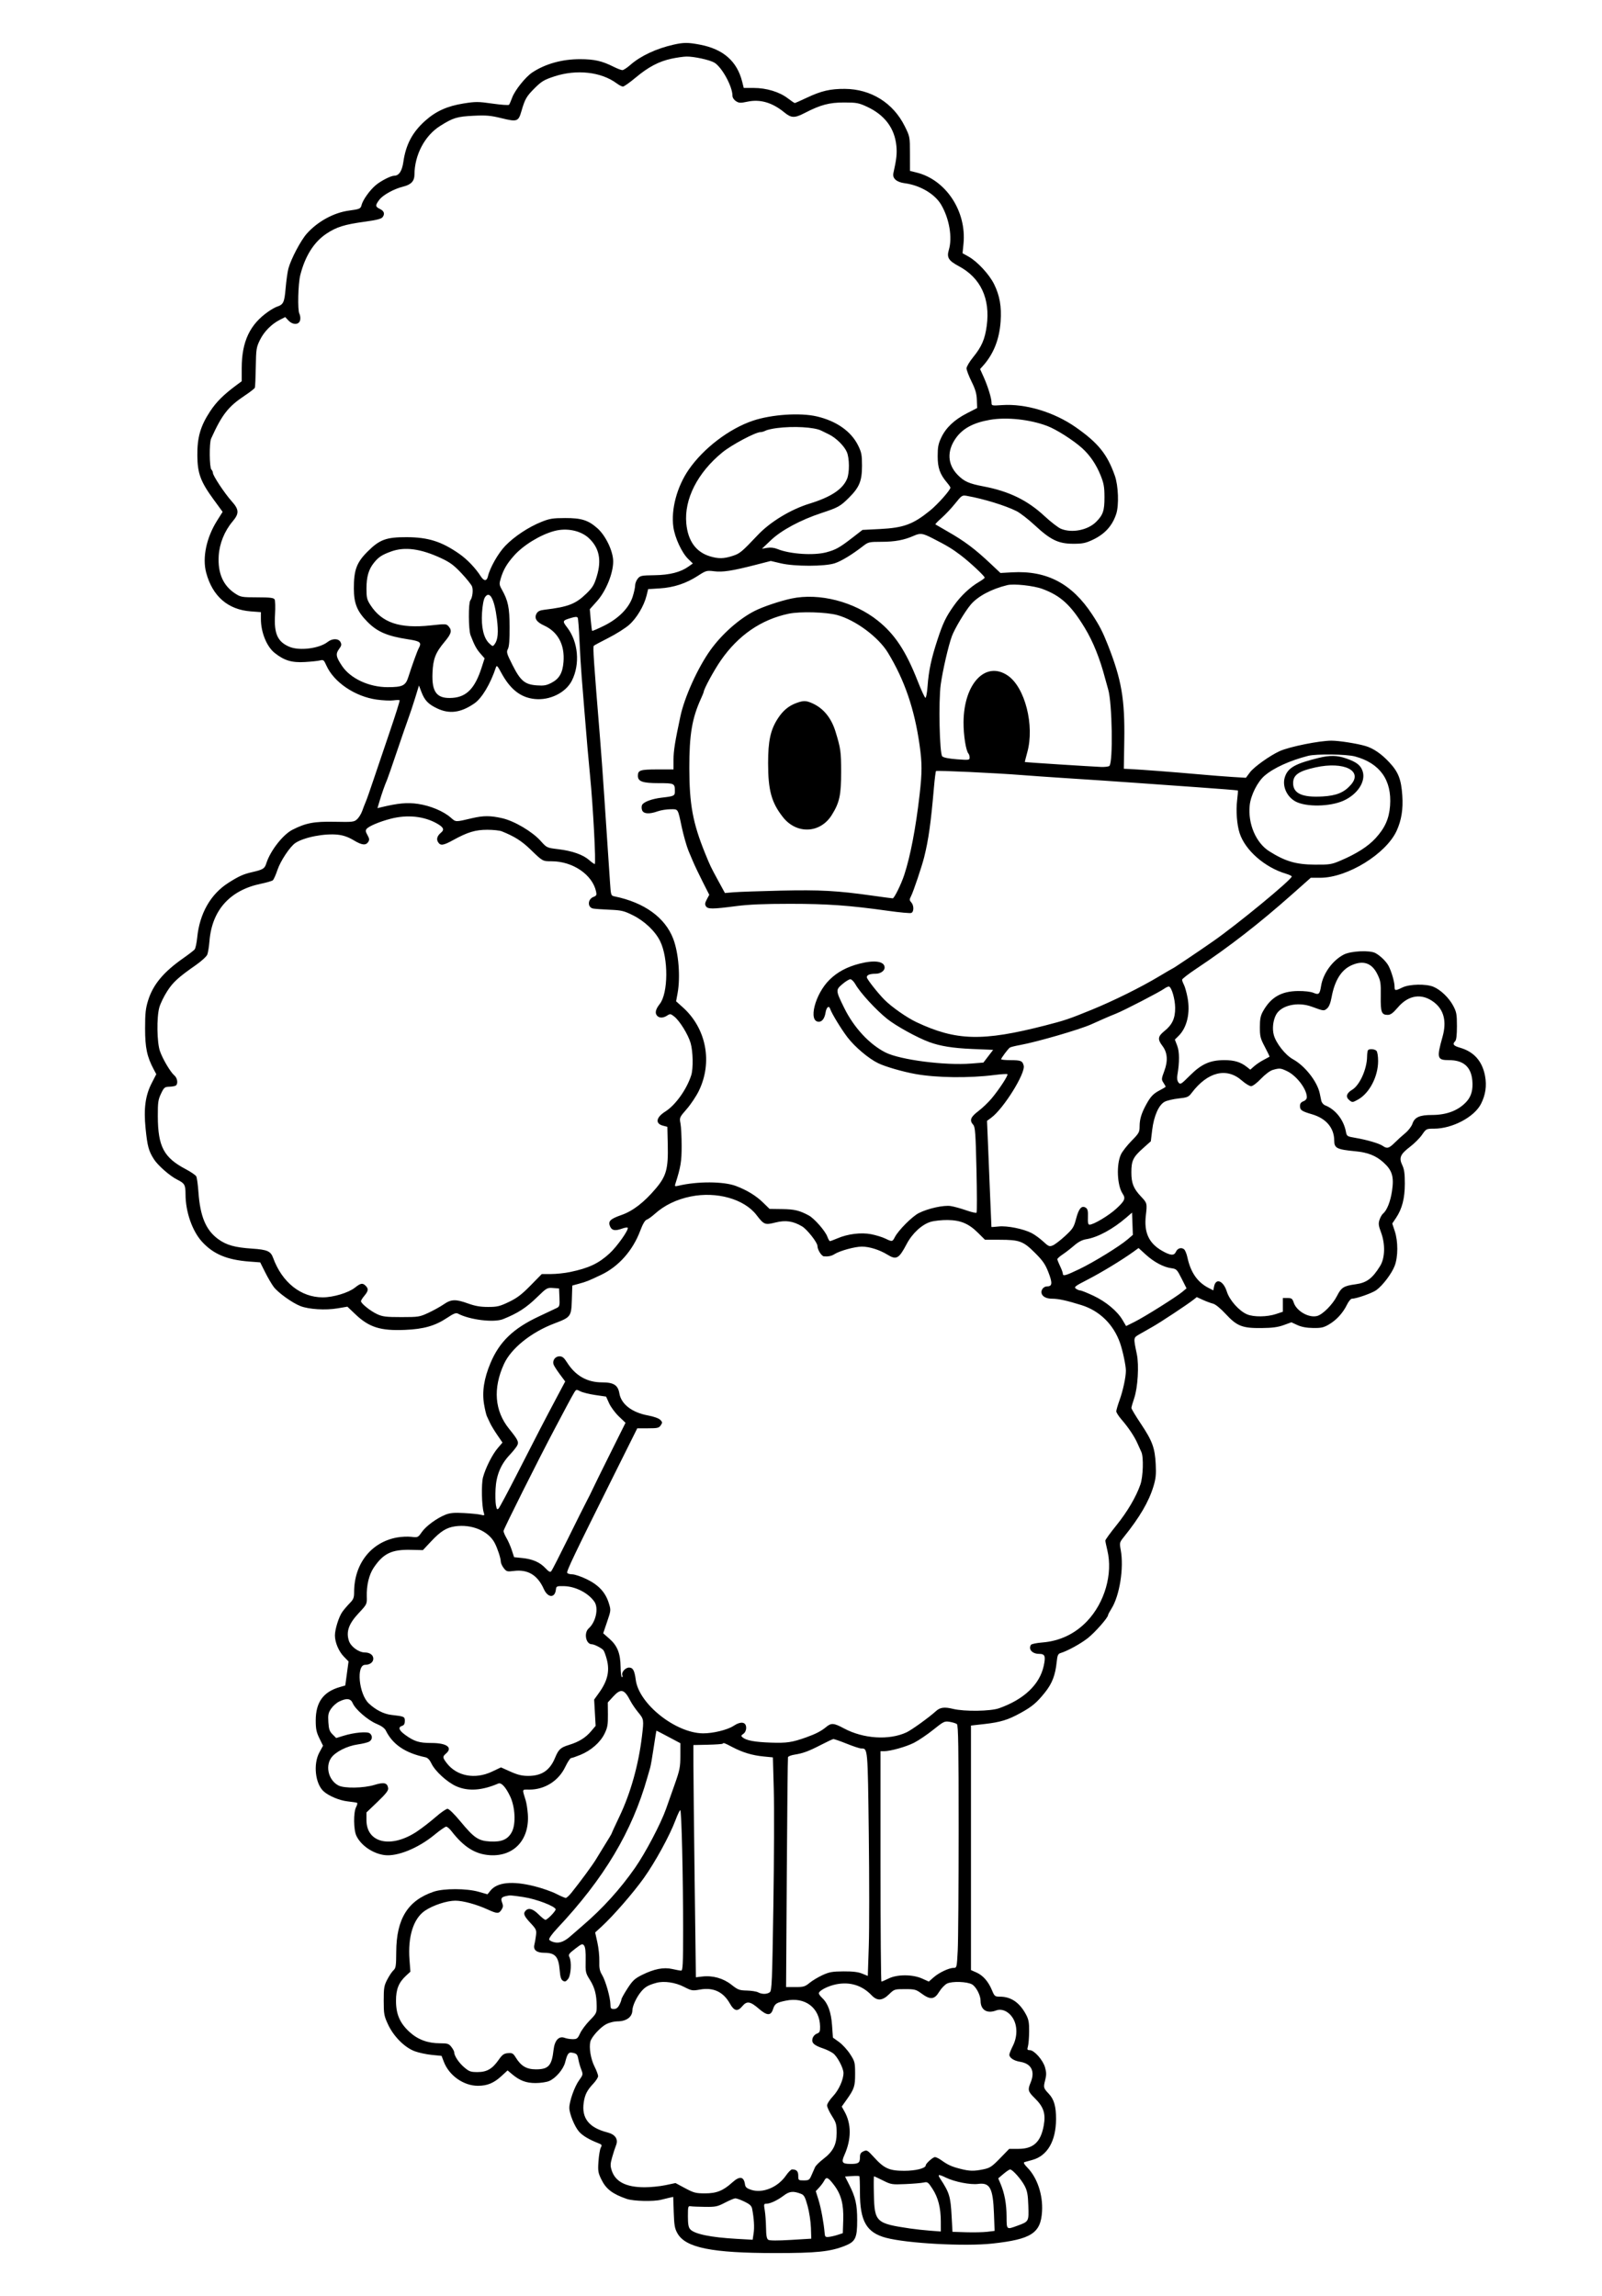<?xml version="1.0" encoding="UTF-8" standalone="yes"?>
<svg xmlns="http://www.w3.org/2000/svg" width="1745" height="2500" viewBox="0 0 1750.892 2500" version="1.1" x="-10" y="-10">
  <g transform="translate(-10, -10) scale(1.008)">
    <path d="M740.19 54.168C721.497 58.381 704.453 66.359 693.448 76.045C689.886 79.181 685.957 81.748 684.719 81.748C683.481 81.748 679.084 80.049 674.949 77.971C662.619 71.779 654.196 69.89 638.821 69.874C619.449 69.851 601.257 74.908 587.099 84.251C579.78 89.08 568.202 103.527 565.285 111.467C563.933 115.15 562.386 118.68 561.848 119.312C561.309 119.945 553.227 119.37 543.885 118.034C528.384 115.816 525.636 115.806 512.429 117.913C494.865 120.716 482.542 126.274 470.978 136.61C457.047 149.061 449.957 162.426 447.255 181.332C445.865 191.058 442.485 196.195 437.476 196.195C433.665 196.195 422.302 202.067 416.846 206.858C410.409 212.51 403.323 222.551 401.972 227.935C400.95 232.012 399.991 232.436 388.142 234.046C371.883 236.254 354.474 245.745 342.72 258.805C336.112 266.147 325.375 286.485 322.603 296.907C321.677 300.389 320.334 309.973 319.62 318.206C318.267 333.766 317.253 335.862 309.899 338.303C308.264 338.845 304.251 341.133 300.981 343.386C280.914 357.213 272.05 375.938 272.015 404.576L271.998 418.992 266.424 423.121C252.25 433.619 244.529 441.301 237.677 451.717C227.273 467.534 223.738 479.761 223.891 499.405C224.043 518.838 227.351 527.802 241.531 547.192L251.314 560.571 245.309 570.076C233.72 588.427 229.136 610.276 233.475 626.486C240.323 652.067 257.018 666.57 281.782 668.442L292.806 669.276 292.806 676.691C292.806 691.146 299.104 706.653 307.757 713.506C318.127 721.72 326.237 724.169 340.369 723.359C347.317 722.961 354.782 722.17 356.955 721.604C360.541 720.669 361.173 721.171 363.774 727.038C371.837 745.218 394.789 760.771 418.447 764.081C424.961 764.994 433.047 765.367 436.415 764.911C439.783 764.455 442.858 764.4 443.246 764.789C443.636 765.177 438.639 781.037 432.143 800.034C425.647 819.029 417.665 842.598 414.404 852.408C411.143 862.218 407.609 872.25 406.549 874.703C405.489 877.155 403.737 881.684 402.655 884.768C401.573 887.851 399.119 891.848 397.201 893.649C393.896 896.754 392.616 896.902 372.616 896.507C350.519 896.07 341.458 897.793 326.965 905.186C316.684 910.431 303.005 927.958 298.768 941.315C296.836 947.408 295.336 948.334 282.677 951.243C273.734 953.3 268.668 955.606 257.549 962.69C238.237 974.994 226.329 995.922 223.726 1022.13C223.142 1028.007 221.894 1033.747 220.95 1034.886C220.006 1036.024 214.551 1040.23 208.829 1044.235C187.243 1059.334 175.936 1072.863 170.554 1090.028C167.802 1098.808 167.234 1104.062 167.238 1120.69C167.244 1141.522 169.307 1151.208 176.703 1165.1L179.376 1170.12 174.316 1179.982C167.527 1193.216 165.615 1207.497 167.773 1228.882C169.724 1248.203 171.091 1253.277 176.761 1262.219C181.036 1268.958 194.074 1280.41 201.941 1284.334C210.171 1288.439 211.057 1289.996 211.081 1300.394C211.122 1319.434 218.43 1340.29 229.125 1351.891C241.419 1365.229 256.104 1371.36 280.172 1373.199L292.063 1374.108 297.43 1384.844C300.382 1390.749 304.579 1397.918 306.76 1400.776C311.602 1407.125 326.904 1418.074 335.719 1421.497C344.819 1425.031 362.814 1426.131 375.773 1423.945L386.608 1422.118 395.116 1430.232C410.056 1444.483 422.342 1448.38 448.87 1447.283C469.342 1446.436 481.702 1442.913 494.738 1434.206C501.703 1429.557 504.35 1428.514 506.406 1429.609C519.148 1436.4 545.464 1439.618 555.444 1435.605C571.421 1429.183 580.545 1423.282 592.433 1411.688C602.598 1401.773 603.202 1401.427 609.526 1401.88L616.082 1402.348 616.515 1412.097C616.91 1420.988 616.648 1421.996 613.542 1423.557C611.669 1424.499 603.114 1428.542 594.53 1432.543C566.491 1445.612 551.464 1460.049 541.706 1483.294C534.692 1500 532.458 1514.463 534.792 1528.071C535.764 1533.741 537.152 1539.545 537.875 1540.966C538.598 1542.387 540.08 1545.556 541.168 1548.008C542.256 1550.461 545.755 1556.284 548.943 1560.95L554.74 1569.432 549.614 1575.422C543.754 1582.267 536.437 1596.758 533.647 1607.041C531.702 1614.214 532.185 1638.086 534.42 1645.208C535.467 1648.546 535.266 1648.701 531.22 1647.663C528.845 1647.054 520.697 1646.223 513.112 1645.815C502.386 1645.238 497.93 1645.624 493.047 1647.556C483.496 1651.338 471.754 1659.961 467.189 1666.547C463.173 1672.341 462.956 1672.439 455.919 1671.605C451.971 1671.137 444.924 1671.46 440.26 1672.319C412.198 1677.496 393.876 1700.92 393.876 1731.623C393.876 1737.634 393.136 1739.457 388.979 1743.683C386.284 1746.421 382.681 1750.669 380.971 1753.121C377.249 1758.454 373.068 1771.867 373.068 1778.472C373.068 1785.953 377.2 1795.76 382.748 1801.443L387.842 1806.663 386.066 1819.692L384.288 1832.721 378.307 1834.456C360.382 1839.655 352.259 1850.959 352.259 1870.705C352.259 1879.786 352.999 1883.386 356.214 1889.952L360.168 1898.029 356.214 1905.294C349.342 1917.921 351.72 1939.349 360.902 1947.552C366.525 1952.576 378.166 1957.414 386.922 1958.368C391.972 1958.918 396.562 1959.625 397.12 1959.941C397.677 1960.256 397.179 1962.342 396.014 1964.576C393.023 1970.309 393.212 1989.083 396.324 1995.644C401.28 2006.087 414.019 2014.854 426.712 2016.556C440.545 2018.411 463.294 2009.19 481.073 1994.52C486.932 1989.686 492.617 1985.737 493.707 1985.745C494.798 1985.752 497.362 1987.921 499.405 1990.565C512.883 2007.999 525.366 2015.77 541.381 2016.697C567.293 2018.199 584.206 1999.771 582.232 1972.188C581.858 1966.965 580.838 1960.352 579.967 1957.491C575.945 1944.297 575.511 1945.6 583.937 1945.6C600.598 1945.6 615.602 1936.097 622.82 1920.972C625.328 1915.715 628.184 1911.399 629.163 1911.379C630.143 1911.36 634.695 1909.802 639.278 1907.916C650.783 1903.184 660.782 1894.419 665.37 1885.046C668.627 1878.39 669.165 1875.352 669.059 1864.187L668.936 1851.119 674.666 1844.853C683.105 1835.62 686.833 1836.532 693.445 1849.452C695.039 1852.565 698.853 1858.157 701.917 1861.874C708.074 1869.343 708.132 1869.71 705.987 1887.672C702.276 1918.729 693.702 1949.295 681.576 1974.715C677.027 1984.246 673.306 1992.329 673.306 1992.675C673.306 1993.215 670.337 1998.178 661.85 2011.828C660.864 2013.416 658.234 2017.717 656.006 2021.387C652.176 2027.696 639.257 2045.251 629.459 2057.463C627.007 2060.519 624.258 2063.02 623.35 2063.02C622.444 2063.02 617.762 2061.005 612.946 2058.54C608.132 2056.076 597.585 2052.397 589.51 2050.366C565.41 2044.301 548.995 2045.953 541.623 2055.183L538.509 2059.081 528.989 2056.369C515.755 2052.597 491.147 2052.548 480.126 2056.271C452.14 2065.727 439.738 2085.621 439.553 2121.35C439.474 2136.681 439.111 2139.123 436.574 2141.415C434.985 2142.851 431.947 2147.369 429.822 2151.457C426.372 2158.089 425.957 2160.566 425.972 2174.495C425.985 2188.864 426.359 2190.901 430.678 2200.202C436.687 2213.141 448.613 2225.1 459.576 2229.181C463.906 2230.792 472.231 2232.586 478.075 2233.166L488.701 2234.22 491.118 2240.548C496.856 2255.575 512.552 2266.647 528.115 2266.647C538.298 2266.647 545.389 2263.704 553.725 2256.021L560.279 2249.978 564.97 2253.925C573.445 2261.057 580.32 2263.674 590.574 2263.674C595.82 2263.674 602.423 2262.708 605.247 2261.529C612.439 2258.524 620.816 2248.728 622.723 2241.092C624.896 2232.394 626.388 2230.153 629.657 2230.675C635.15 2231.549 635.999 2232.39 637.008 2237.956C637.573 2241.066 638.995 2246.057 640.171 2249.047C642.237 2254.306 642.157 2254.694 637.724 2260.812C632.857 2267.531 627.229 2283.466 627.229 2290.529C627.229 2296.883 632.909 2310.831 637.735 2316.327C641.672 2320.812 648.656 2324.979 658.87 2328.939C662.524 2330.357 662.812 2330.92 661.317 2333.714C660.385 2335.456 659.263 2342.118 658.824 2348.515C658.105 2359.003 658.417 2360.947 661.987 2368.243C667.057 2378.606 674.038 2383.943 689.471 2389.258C696.714 2391.752 718.527 2392.273 726.813 2390.147C729.674 2389.414 733.783 2388.42 735.942 2387.938L739.871 2387.063 740.431 2403.772C740.905 2417.937 741.522 2421.416 744.481 2426.623C753.361 2442.246 781.763 2447.947 850.806 2447.967C895.158 2447.98 909.991 2446.449 925.777 2440.232C937.469 2435.627 939.349 2431.755 939.336 2412.307C939.325 2395.236 937.551 2387.424 930.568 2373.682L926.165 2365.019 933.63 2364.51C937.735 2364.23 941.372 2364.281 941.712 2364.621C942.053 2364.961 942.331 2372.885 942.331 2382.228C942.331 2413.402 949.434 2425.77 970.571 2431.4C993.468 2437.5 1056.115 2440.91 1085.751 2437.671C1128.167 2433.035 1138.392 2426.431 1139.774 2402.782C1140.815 2384.978 1134.649 2366.436 1124.053 2355.505C1120.236 2351.568 1119.304 2349.802 1120.809 2349.358C1121.969 2349.015 1125.773 2347.959 1129.261 2347.011C1145.556 2342.583 1154.862 2326.559 1154.955 2302.763C1155.01 2289.092 1152.799 2281.354 1147.121 2275.342C1141.341 2269.223 1141.134 2268.484 1143.075 2260.907C1144.593 2254.987 1144.582 2252.29 1143.023 2246.717C1140.798 2238.771 1131.269 2228.002 1126.464 2228.002C1123.737 2228.002 1123.472 2227.455 1124.484 2223.915C1125.128 2221.666 1125.707 2214.477 1125.773 2207.937C1125.868 2198.371 1125.247 2194.819 1122.589 2189.764C1115.636 2176.537 1106.249 2170.036 1094.104 2170.036C1088.688 2170.036 1088.233 2169.664 1085.444 2162.976C1081.51 2153.533 1075.734 2146.963 1068.601 2143.817L1062.723 2141.223 1062.723 2008.694L1062.723 1876.162 1077.481 1874.484C1094.628 1872.534 1102.872 1870.022 1116.231 1862.672C1128.974 1855.66 1133.894 1851.543 1142.827 1840.413C1150.748 1830.544 1154.159 1821.691 1155.678 1807.069C1156.406 1800.052 1157.117 1798.422 1159.804 1797.601C1167.536 1795.242 1181.529 1787.568 1189.42 1781.361C1197.229 1775.218 1211.353 1759.169 1211.354 1756.436C1211.356 1755.807 1212.985 1752.71 1214.978 1749.554C1223.915 1735.395 1228.691 1705.226 1225.077 1685.743C1223.647 1678.029 1223.74 1677.655 1228.582 1671.623C1245.736 1650.257 1255.531 1633.502 1260.575 1616.898C1263.129 1608.49 1263.591 1603.951 1263.026 1592.876C1262.121 1575.135 1259.362 1567.631 1246.898 1549C1241.247 1540.553 1236.639 1532.861 1236.66 1531.907C1236.68 1530.953 1238.051 1526.159 1239.709 1521.254C1243.61 1509.709 1245.048 1485.733 1242.561 1473.692C1238.731 1455.15 1238.61 1455.972 1245.776 1451.785C1249.325 1449.712 1255.574 1446.153 1259.661 1443.878C1267.573 1439.472 1297.191 1419.902 1303.668 1414.798L1307.546 1411.743 1314.125 1414.74C1317.744 1416.388 1322.687 1418.23 1325.111 1418.833C1327.8 1419.501 1333.155 1423.847 1338.847 1429.981C1351.167 1443.257 1356.9 1445.508 1377.824 1445.287C1389.487 1445.163 1395.54 1444.355 1401.778 1442.091L1410.123 1439.061 1416.641 1442.06C1421.039 1444.084 1426.552 1445.111 1433.603 1445.218C1442.43 1445.354 1445.104 1444.759 1450.864 1441.384C1459.026 1436.601 1466.057 1428.9 1470.372 1420.019C1472.115 1416.431 1474.507 1413.496 1475.685 1413.496C1480.534 1413.496 1497.861 1407.387 1502.298 1404.113C1509.377 1398.891 1518.961 1386.176 1522.155 1377.769C1525.853 1368.037 1525.889 1351.344 1522.235 1340.269L1519.501 1331.98 1523.594 1325.886C1530.18 1316.079 1533.124 1304.59 1533.135 1288.644C1533.142 1277.867 1532.484 1273.142 1530.349 1268.688C1526.547 1260.751 1528.194 1256.853 1538.734 1248.842C1543.427 1245.275 1549.307 1239.394 1551.797 1235.773C1556.256 1229.293 1556.455 1229.191 1564.801 1229.175C1584.663 1229.138 1608.405 1216.613 1615.693 1202.328C1620.678 1192.554 1622.109 1182.643 1620.085 1171.91C1617.067 1155.923 1608.035 1145.761 1592.97 1141.405C1585.754 1139.318 1584.48 1137.576 1587.768 1134.29C1588.998 1133.059 1589.625 1127.567 1589.625 1118.014C1589.625 1105.256 1589.168 1102.73 1585.654 1096.072C1581.069 1087.386 1572.012 1078.65 1564.209 1075.391C1556.14 1072.018 1538.23 1072.396 1530.565 1076.1C1522.607 1079.945 1522.001 1079.866 1521.981 1074.985C1521.962 1070.146 1518.674 1058.808 1515.559 1052.842C1513.014 1047.968 1506.587 1041.69 1501.189 1038.805C1495.092 1035.547 1474.701 1036.501 1467.054 1040.403C1454.878 1046.614 1444.507 1060.859 1442.353 1074.327C1440.893 1083.457 1439.897 1084.368 1434.07 1081.911C1431.061 1080.642 1424.414 1079.872 1417.212 1079.958C1399.113 1080.174 1387.753 1086.804 1379.257 1102.111C1376.671 1106.772 1375.957 1110.465 1375.956 1119.203C1375.956 1129.18 1376.526 1131.427 1381.391 1140.589C1384.382 1146.219 1386.641 1150.985 1386.413 1151.182C1386.186 1151.376 1383.323 1152.916 1380.054 1154.602C1376.784 1156.289 1372.185 1159.362 1369.835 1161.434L1365.56 1165.202 1361.66 1162.133C1355.074 1156.952 1348.181 1154.875 1337.567 1154.875C1321.981 1154.875 1312.62 1159.037 1300.141 1171.516C1290.544 1181.113 1289.704 1181.628 1287.735 1179.119C1286.351 1177.353 1285.926 1174.636 1286.501 1171.225C1288.906 1156.975 1288.848 1145.846 1286.335 1139.266L1283.781 1132.579 1287.918 1128.493C1296.95 1119.567 1300.652 1103.621 1297.53 1087.076C1296.495 1081.59 1294.744 1075.37 1293.641 1073.257C1292.539 1071.141 1291.632 1068.649 1291.626 1067.718C1291.622 1066.787 1298.474 1061.464 1306.852 1055.889C1342.684 1032.053 1375.045 1006.952 1410.621 975.401L1431.153 957.194 1441.457 957.194C1470.792 957.194 1512.772 931.354 1524.282 906.211C1529.466 894.89 1531.403 882.762 1530.382 868.014C1529.165 850.401 1526.168 842.724 1516.397 832.17C1507.879 822.968 1499.087 816.923 1490.538 814.388C1481.47 811.697 1461.907 808.616 1453.716 808.588C1440.666 808.545 1407.892 815.153 1397.383 819.949C1386.752 824.799 1369.582 837.05 1365.227 842.892L1360.806 848.823 1346.648 847.965C1338.861 847.493 1321.79 846.143 1308.71 844.966C1284.209 842.759 1246.931 839.914 1235.137 839.35L1228.448 839.031 1228.936 808.561C1229.652 763.743 1226.014 742.536 1211.122 704.759C1205.557 690.641 1201.972 683.691 1194.061 671.674C1172.051 638.248 1144.938 624.006 1107.338 626.118L1094.679 626.83 1084.246 616.996C1066.981 600.725 1055.721 592.273 1037.455 581.873C1030.507 577.916 1024.523 574.443 1024.156 574.154C1023.79 573.866 1026.8 570.728 1030.844 567.182C1034.89 563.637 1041.519 556.586 1045.575 551.516C1052.647 542.678 1053.17 542.335 1058.209 543.227C1076.494 546.463 1100.217 553.756 1112.216 559.831C1116.139 561.816 1125.056 568.743 1132.032 575.22C1148.983 590.965 1157.522 595.088 1173.31 595.152C1183.408 595.192 1186.781 594.535 1194.263 591.066C1207.671 584.848 1215.92 575.864 1220.208 562.803C1223.294 553.404 1222.53 532.255 1218.711 521.396C1210.501 498.045 1200.645 485.84 1176.226 468.778C1152.779 452.396 1121.865 443.106 1096.537 444.832C1085.293 445.598 1085.018 445.535 1085.018 442.212C1085.018 437.484 1081.021 424.493 1076.437 414.324L1072.591 405.786 1075.608 402.433C1087.174 389.579 1093.517 373.665 1094.866 354.116C1095.972 338.077 1093.909 326.256 1087.84 313.87C1082.611 303.202 1069.621 289.177 1060.004 283.821L1053.572 280.236 1054.588 270.111C1058.127 234.868 1035.608 200.626 1003.714 192.753L996.581 190.993 996.544 172.414C996.506 153.952 996.47 153.763 990.91 142.552C978.375 117.282 954.294 102.271 925.981 102.081C910.23 101.974 900.383 104.257 884.765 111.639C878.038 114.819 872.145 117.42 871.671 117.42C871.196 117.42 867.736 115.074 863.982 112.207C854.987 105.339 840.872 101.07 827.16 101.07L816.345 101.07 814.605 94.157C809.044 72.073 794.086 58.971 768.943 54.16C755.892 51.663 751.301 51.665 740.19 54.168M738.111 69.325C724.346 72.277 713.04 78.233 699.081 89.884C692.69 95.218 686.513 99.584 685.354 99.584C684.196 99.584 681.177 98.04 678.647 96.153C661.813 83.597 635.113 80.617 610.88 88.588C599.93 92.189 597.109 93.876 589.713 101.234C580.785 110.117 579.111 113.013 575.3 126.186C572.02 137.522 570.675 138.004 553.787 133.878C541.81 130.953 537.103 130.535 523.589 131.195C505.446 132.084 501.241 133.359 487.125 142.259C470.41 152.797 459.4 173.699 459.3 195.08C459.269 202.051 455.612 205.923 447.091 208.007C437.174 210.433 425.248 216.993 421.268 222.212C416.659 228.255 416.729 229.773 421.727 232.169C426.421 234.419 427.473 237.533 424.761 241.141C423.384 242.971 418.138 244.315 405.767 246.005C383.289 249.077 374.683 251.767 363.662 259.174C350.25 268.188 340.7 283.371 335.501 303.954C333.12 313.378 332.448 341.88 334.515 345.743C335.49 347.565 335.856 350.782 335.328 352.888C334.034 358.044 327.36 358.141 322.598 353.071L319.172 349.425 313.353 352.393C304.23 357.047 296.234 365.156 291.736 374.315C287.889 382.148 287.58 384.163 287.255 403.524C287.062 414.96 286.616 425.073 286.26 425.994C285.907 426.917 281.011 430.734 275.382 434.477C257.386 446.44 250.595 455.12 238.799 481.232C236.712 485.852 236.949 512.513 239.096 514.661C240.025 515.59 240.785 517.27 240.785 518.393C240.785 521.373 253.523 540.599 261.054 548.986C269.249 558.112 269.447 562.255 262.103 570.979C253.319 581.415 247.872 594.9 247.056 608.227C245.905 627.036 251.892 640.664 265.056 649.194C270.895 652.977 272.271 653.21 288.772 653.225C302.568 653.237 306.577 653.704 307.641 655.425C308.384 656.626 308.601 664.025 308.123 671.867C306.864 692.542 310.853 701.461 323.771 706.859C334.703 711.427 356.144 708.692 365.19 701.577C370.281 697.573 376.925 697.643 379.108 701.724C380.495 704.315 380.216 705.658 377.543 709.273C373.619 714.581 374.194 717.784 380.849 727.689C389.951 741.238 410.114 750.595 430.213 750.595C446.344 750.595 449.694 748.967 452.635 739.701C456.437 727.72 462.289 711.471 463.826 708.627C467.369 702.066 465.877 700.783 452.271 698.696C429.792 695.248 419 690.602 408.306 679.774C397.143 668.474 393.644 659.909 393.594 643.766C393.53 623.572 396.571 615.425 408.652 603.429C421.645 590.525 428.812 587.924 451.1 588.019C474.233 588.118 488.756 592.732 507.851 606.046C516.512 612.087 525.363 621.344 531.302 630.574C534.66 635.791 537.733 635.791 538.936 630.574C541.107 621.161 550.122 605.305 557.839 597.325C567.597 587.232 582.869 577.115 596.84 571.485C605.828 567.863 609.184 567.32 622.771 567.284C640.311 567.24 647.641 569.548 657.537 578.239C666.59 586.186 674.732 603.173 674.776 614.203C674.828 627.137 667.011 646.39 657.282 657.292L649.422 666.101 650.416 677.507C650.963 683.78 651.654 689.19 651.952 689.529C652.247 689.868 658.099 687.365 664.955 683.968C680.789 676.122 692.109 664.569 695.972 652.311C697.403 647.773 698.573 642.354 698.573 640.269C698.573 638.184 699.851 634.897 701.413 632.968C704.043 629.722 705.4 629.444 719.621 629.242C736.098 629.007 747.828 626.002 756.58 619.77L761.141 616.521 756.095 611.62C749.209 604.933 741.685 588.747 740.031 577.062C737.334 558.014 743.9 533.384 756.592 514.936C772.556 491.733 800.614 470.339 826.397 461.711C846.541 454.969 877.42 452.903 895.474 457.09C916.843 462.047 932.834 473.298 940.398 488.699C944.021 496.078 944.56 498.911 944.56 510.553C944.56 527.053 941.746 533.952 930.43 545.21C921.018 554.572 918.685 555.871 900.508 561.867C877.962 569.303 857.148 580.483 845.859 591.217L836.058 600.538 841.727 599.581C845.392 598.961 849.33 599.414 852.875 600.862C866.329 606.361 892.114 608.083 905.916 604.405C915.957 601.73 920.303 599.313 933.677 588.966L945.089 580.135 964.147 579.169C989.74 577.87 999.966 574.096 1018.359 559.159C1026.781 552.32 1040.428 536.941 1040.428 534.29C1040.428 533.732 1038.723 531.251 1036.641 528.777C1028.988 519.68 1026.608 512.891 1026.608 500.149C1026.608 490.422 1027.313 486.77 1030.48 480.083C1035.572 469.328 1044.576 460.794 1058.264 453.747L1069.411 448.01 1069.093 439.174C1068.851 432.421 1067.494 427.744 1063.334 419.328C1060.342 413.271 1057.892 406.833 1057.892 405.019C1057.892 403.206 1061.094 397.793 1065.006 392.989C1074.309 381.567 1077.836 373.448 1079.792 358.948C1083.771 329.447 1073.219 306.882 1049.551 294.278C1038.402 288.34 1036.251 284.848 1038.705 276.66C1042.732 263.221 1039.275 242.809 1030.407 227.674C1023.563 215.991 1007.551 206.538 990.901 204.353C981.998 203.185 977.339 199.058 978.592 193.448C981.999 178.2 982.662 172.062 981.809 163.639C979.881 144.593 969.108 130.302 950 121.439C941.034 117.28 938.699 116.846 925.238 116.83C909.096 116.809 899.649 119.321 882.439 128.207C871.381 133.916 867.952 133.805 860.22 127.487C847.164 116.818 834.101 113.037 820.367 115.951C812.68 117.583 811.149 117.509 807.855 115.351C805.644 113.902 804.102 111.489 804.102 109.475C804.102 99.41 792.611 78.436 784.46 73.621C779.402 70.633 762.334 66.902 754.31 67.032C751.04 67.084 743.751 68.117 738.111 69.325M1083.532 460.768C1065.312 463.887 1053.754 470.098 1046.208 480.826C1036.492 494.642 1037.213 509.065 1048.182 520.369C1055.199 527.6 1060.47 529.972 1076.113 532.938C1103.909 538.212 1123.856 547.897 1142.415 565.134C1149.214 571.448 1157.221 577.634 1160.208 578.882C1172.097 583.85 1189.462 580.431 1198.488 571.348C1205.944 563.844 1207.479 559.291 1207.458 544.738C1207.444 533.539 1206.758 529.667 1203.248 520.957C1198.488 509.153 1191.718 499.18 1183.298 491.573C1173.686 482.889 1155.284 471.186 1145.38 467.458C1126.586 460.383 1101.584 457.68 1083.532 460.768M852.125 469.768C847.065 470.427 841.59 471.68 839.96 472.552C838.331 473.424 835.859 474.138 834.469 474.138C829.111 474.138 803.207 487.91 793.216 496.069C766.18 518.151 751.601 546.868 754.061 573.199C755.826 592.117 764.553 604.203 779.747 608.775C788.908 611.532 794.624 611.43 804.196 608.34C812.149 605.77 814.041 604.205 831.599 585.647C845.11 571.367 867.207 557.97 887.65 551.663C910.914 544.487 923.536 536.17 928.319 524.863C931.104 518.28 931.027 502.661 928.176 495.835C925.404 489.205 916.384 480.293 908.676 476.574C905.523 475.054 901.816 473.236 900.438 472.536C892.941 468.722 870.172 467.418 852.125 469.768M610.88 581.333C595.77 585.395 577.252 596.742 567.213 608.089C559.379 616.943 555.679 623.312 552.83 632.848C551.11 638.607 551.225 639.735 554.05 644.762C560.852 656.864 562.372 664.183 562.475 685.33C562.545 699.336 561.975 706.651 560.621 709.191C558.845 712.521 559.297 714.105 565.566 726.535C574.252 743.759 578.943 747.693 591.922 748.644C599.609 749.208 602.371 748.728 607.873 745.872C616.293 741.503 619.946 735.172 620.899 723.294C622.399 704.624 614.92 690.629 599.753 683.719C591.619 680.013 588.988 675.878 591.626 670.948C593.028 668.328 595.163 667.276 600.324 666.66C626.003 663.598 634.095 660.465 645.812 649.053C652.525 642.512 654.217 639.7 657.015 630.419C662.348 612.736 659.657 599.682 648.512 589.171C639.664 580.826 624.508 577.669 610.88 581.333M1000.297 586.672C990.227 591.133 980.089 593.008 965.962 593.026C952.378 593.043 951.411 593.26 945.896 597.521C933.558 607.051 922.507 613.781 915.111 616.269C904.455 619.853 871.562 619.894 856.46 616.344L845.647 613.801 828.963 618.078C803.662 624.566 793.533 626.122 784.2 624.955C776.195 623.957 775.474 624.159 766.568 629.921C753.823 638.169 740.525 642.554 725.327 643.52L712.693 644.322 710.975 651.284C708.209 662.485 700.183 675.939 691.983 683.115C687.842 686.74 677.765 693.089 669.59 697.222C661.415 701.356 654.29 705.19 653.756 705.743C652.631 706.908 653.649 722.007 660.544 806.332C661.748 821.046 663.789 849.138 665.079 868.757C666.37 888.377 668.092 914.128 668.905 925.981C669.718 937.834 670.807 954.067 671.327 962.053C672.246 976.182 672.375 976.595 676.133 977.362C708.469 983.963 731.033 1000.236 739.871 1023.335C745.762 1038.732 747.833 1064.887 744.562 1082.582L742.988 1091.095 750.4 1097.759C775.828 1120.621 782.781 1157.265 767.585 1188.325C764.783 1194.052 758.891 1202.864 754.492 1207.909C746.65 1216.901 746.518 1217.204 747.736 1223.506C748.42 1227.042 748.988 1237.961 749 1247.771C749.021 1264.734 748.028 1270.716 742.117 1289.233C741.329 1291.699 741.757 1291.922 745.534 1291.017C765.939 1286.121 794.459 1286.237 807.818 1291.271C819.743 1295.762 829.596 1301.772 837.231 1309.208L844.35 1316.141 858.04 1316.333C871.36 1316.519 876.696 1317.796 886.815 1323.216C892.843 1326.446 904.728 1340.009 906.989 1346.24C907.953 1348.897 909.221 1351.07 909.807 1351.07C910.392 1351.07 914.003 1349.728 917.83 1348.087C929.233 1343.2 943.612 1341.433 954.526 1343.579C959.672 1344.59 966.516 1346.69 969.735 1348.245C977.296 1351.895 977.516 1351.862 980.181 1346.709C984.015 1339.295 998.977 1324.281 1006.13 1320.672C1016.155 1315.611 1033.083 1311.876 1040.718 1313.038C1044.238 1313.575 1051.778 1315.648 1057.476 1317.649C1063.173 1319.649 1068.262 1320.797 1068.784 1320.199C1069.304 1319.603 1069.255 1298.54 1068.673 1273.395C1067.762 1234.022 1067.276 1227.299 1065.169 1224.972C1060.855 1220.205 1062.215 1216.555 1070.69 1210.156C1075.071 1206.849 1081.62 1200.581 1085.241 1196.229C1093.511 1186.293 1103.335 1171.211 1102.247 1170.122C1101.794 1169.67 1095.559 1170.048 1088.39 1170.962C1060.725 1174.492 1025.742 1174.068 1002.527 1169.923C988.798 1167.47 969.89 1161.996 962.103 1158.218C951.754 1153.196 936.88 1140.648 928.833 1130.147C922.102 1121.366 911.633 1104.203 910.107 1099.449C908.768 1095.275 906.014 1097.357 905.054 1103.27C904.021 1109.618 901.356 1113.258 897.741 1113.258C885.935 1113.258 893.56 1083.282 909.309 1067.779C917.898 1059.325 928.343 1053.738 942.079 1050.25C958.49 1046.082 969.084 1047.768 969.084 1054.548C969.084 1058.1 964.562 1061.237 959.438 1061.237C953.048 1061.237 949.762 1062.527 949.762 1065.034C949.762 1067.001 961.683 1082.17 969.028 1089.553C976.778 1097.342 993.218 1108.829 1003.643 1113.74C1046.632 1133.989 1075.273 1134.732 1142.985 1117.351C1164.544 1111.818 1168.961 1110.33 1193.371 1100.372C1217.253 1090.629 1246.885 1075.954 1266.773 1064.019C1274.773 1059.218 1281.526 1055.291 1281.782 1055.291C1282.329 1055.291 1310.134 1036.593 1325.104 1026.159C1351.723 1007.604 1410.523 959.162 1410.523 955.785C1410.523 955.184 1407.68 953.842 1404.206 952.803C1381.223 945.93 1360.097 927.451 1354.035 908.921C1351.063 899.832 1349.893 884.706 1351.283 873.332C1351.974 867.672 1352.334 862.837 1352.082 862.586C1351.831 862.335 1332.271 860.765 1308.616 859.099C1284.961 857.433 1256.243 855.389 1244.798 854.559C1222.481 852.94 1196.196 851.168 1159.334 848.801C1146.663 847.986 1127.935 846.663 1117.717 845.861C1089.31 843.63 1025.675 840.655 1024.811 841.519C1024.389 841.94 1023.381 849.914 1022.571 859.238C1019.174 898.312 1016.735 915.696 1011.959 934.899C1009.505 944.767 1000.294 972.152 997.791 977.023C995.868 980.767 995.887 981.538 997.959 983.829C1000.979 987.166 1000.988 994.18 997.976 995.336C996.699 995.826 985.495 994.802 973.08 993.062C930.877 987.146 907.063 985.441 866.587 985.437C838.233 985.435 821.852 986.137 807.878 987.952C782.36 991.266 777.372 991.283 775.318 988.057C774.056 986.076 774.288 984.34 776.318 980.572L778.961 975.664 771.83 961.599C767.907 953.863 763.141 943.854 761.238 939.358C759.336 934.862 757.213 929.845 756.522 928.21C754.524 923.484 750.987 911.085 749.099 902.2C744.753 881.732 745.482 882.87 736.787 882.943C732.527 882.979 726.367 883.971 723.098 885.15C713.961 888.441 707.65 888.011 706.133 883.992C705.438 882.154 705.44 879.559 706.137 878.225C707.883 874.887 716.91 871.567 727.556 870.346C740.722 868.838 741.677 868.38 741.677 863.576C741.677 854.853 741.25 854.637 724.013 854.637C706.657 854.637 701.546 852.826 701.546 846.675C701.546 840.608 704.095 839.774 722.652 839.774L740.19 839.774 740.195 828.998C740.199 819.62 741.8 809.596 747.674 782.137C752.13 761.305 766.448 729.685 780.062 710.605C792.472 693.216 811.309 676.518 828.17 667.962C837.183 663.389 855.746 657.136 868.014 654.541C898.187 648.157 936.039 657.875 961.885 678.639C980.253 693.393 992.182 711.489 1004.877 743.85C1008.713 753.63 1012.494 761.845 1013.28 762.106C1014.077 762.372 1015.128 756.804 1015.657 749.529C1016.865 732.903 1019.664 719.701 1026.231 699.658C1032.366 680.927 1035.528 674.364 1044.459 661.818C1051.77 651.547 1061.674 642.231 1071.269 636.599C1074.743 634.56 1077.586 632.433 1077.586 631.873C1077.586 630.158 1061.029 614.707 1051.5 607.531C1041.957 600.343 1036.714 597.189 1020.932 589.141C1010.034 583.584 1007.86 583.323 1000.297 586.672M434.18 603.462C424.107 607.084 420.314 609.573 415.318 615.834C409.573 623.032 407.301 630.896 407.276 643.659C407.256 653.511 407.775 655.699 411.513 661.495C423.921 680.746 443.199 687.283 476.873 683.655C493.936 681.818 494 681.822 496.733 685.198C500.184 689.46 499.199 692.788 491.892 701.532C482.109 713.24 479.52 719.9 478.857 735.059C477.927 756.335 483.682 763.463 500.758 762.188C515.988 761.051 524.955 751.672 532.117 729.394L535.349 719.34 530.852 714.22C526.515 709.278 524.252 705.073 520.092 694.206C517.836 688.315 517.668 659.337 519.874 656.523C522.185 653.575 523.21 645.32 521.742 641.461C520.99 639.48 515.822 633.014 510.26 627.096C502.109 618.419 497.843 615.26 488.258 610.798C466.156 600.508 448.897 598.167 434.18 603.462M1102.111 639.987C1084.923 644.154 1070.074 652.066 1062.463 661.113C1056.057 668.725 1044.909 687.406 1041.965 695.464C1038.207 705.742 1032.078 732.341 1029.932 747.681C1027.406 765.725 1028.615 822.659 1031.584 825.603C1032.958 826.965 1038.723 828.112 1047.488 828.768C1060.465 829.738 1061.237 829.634 1061.237 826.907C1061.237 825.32 1060.675 823.384 1059.99 822.607C1057.21 819.46 1054.554 802.487 1054.652 788.496C1054.946 746.632 1078.598 721.699 1102.568 737.985C1121.295 750.707 1131.837 792.097 1123.765 821.205C1122.186 826.898 1121.015 831.651 1121.164 831.767C1121.512 832.038 1193.285 836.647 1203.564 837.059C1207.863 837.231 1212.021 836.73 1212.805 835.947C1216.908 831.843 1215.862 767.444 1211.455 752.927C1210.694 750.418 1209.284 745.355 1208.32 741.677C1202.571 719.697 1195.183 701.286 1186.109 686.326C1171.162 661.683 1159.993 651.416 1140.158 644.096C1130.609 640.572 1109.224 638.262 1102.111 639.987M535.736 653.161C534.3 655.351 533.089 661.738 532.561 669.884C531.546 685.553 534.336 697.448 540.352 703.1C544.139 706.659 544.287 706.678 546.326 703.888C549.811 699.122 550.516 691.087 548.71 676.708C545.951 654.753 540.809 645.419 535.736 653.161M865.042 670.979C835.303 677.219 810.395 694.342 791.553 721.501C783.992 732.4 772.889 752.873 772.889 755.917C772.889 756.277 771.598 759.407 770.019 762.873C760.257 784.297 757.274 802.021 757.326 838.288C757.384 877.765 761.109 897.86 774.477 930.788C779.862 944.05 780.617 945.629 788.386 959.884L795.927 973.72 805.589 972.906C810.902 972.458 833.643 971.668 856.124 971.149C898.992 970.161 917.711 971.182 956.033 976.604C967.247 978.191 977.079 979.489 977.88 979.489C979.524 979.489 986.981 964.348 990.324 954.221C996.999 933.998 1002.857 903.429 1006.999 867.212C1009.787 842.826 1009.782 832.996 1006.969 813.21C1001.412 774.119 990.724 742.941 972.717 713.298C962.408 696.327 937.677 677.935 917.806 672.461C905.843 669.166 877.487 668.37 865.042 670.979M629.301 675.501C619.572 678.408 619.434 678.749 625.013 686.058C636.91 701.642 639.01 725.541 630.052 743.375C623.429 756.558 606.128 765.141 589.651 763.419C574.312 761.816 563.025 752.886 553.205 734.587C549.41 727.513 548.477 726.581 547.659 729.049C541.671 747.139 532.438 762.577 524.229 768.225C509.587 778.3 497.305 779.957 483.991 773.659C474.328 769.087 470.311 764.906 466.868 755.837L464.187 748.775 460.155 761.947C457.937 769.191 454.523 779.466 452.567 784.78C450.611 790.094 444.946 806.48 439.979 821.195C435.012 835.91 430.36 849.287 429.643 850.922C427.267 856.336 423.964 865.678 421.568 873.756L419.205 881.726 423.261 880.749C441.58 876.339 451.445 875.431 462.99 877.097C476.361 879.025 490.709 885.012 498.637 891.972C504.324 896.966 503.401 896.94 521.7 892.64C534.052 889.738 541.648 889.74 554.414 892.644C567.564 895.635 587.008 907.102 596.07 917.209C602.809 924.728 602.814 924.729 615.361 926.247C630.416 928.066 642.073 932.182 648.728 938.025C651.425 940.392 654.142 942.331 654.765 942.331C656.301 942.331 652.977 879.431 649.698 846.463C647.976 829.136 646.153 808.236 643.609 776.605C642.753 765.978 641.403 749.245 640.608 739.422C639.813 729.597 638.729 711.538 638.2 699.291C637.669 687.042 636.824 676.269 636.32 675.351C635.647 674.122 633.786 674.162 629.301 675.501M873.352 767.796C864.941 770.878 858.704 776.128 853.126 784.819C845.314 796.993 842.747 808.9 842.747 832.958C842.747 862.393 846.408 875.724 858.814 891.467C873.673 910.324 899.254 909.212 911.795 889.163C920.217 875.697 921.989 867.472 921.949 842.004C921.914 820.501 921.418 816.971 915.874 798.887C911.326 784.047 902.889 773.63 891.052 768.233C884.013 765.024 881.112 764.952 873.352 767.796M1428.359 825.027C1408.405 830.146 1391.008 838.068 1381.104 846.544C1373.38 853.157 1366.054 867.742 1364.915 878.778C1362.863 898.655 1371.724 919.402 1386.144 928.482C1403.563 939.453 1415.1 942.831 1435.574 942.964C1451.587 943.065 1453.662 942.742 1463.288 938.649C1480.706 931.24 1493.237 923.251 1501.366 914.373C1511.586 903.209 1516.063 893.199 1517.127 879.129C1519.23 851.315 1506.03 832.845 1478.894 825.632C1469.761 823.205 1436.993 822.812 1428.359 825.027M1439.507 827.313C1414.245 833.509 1406.388 837.958 1403.098 847.931C1399.863 857.729 1405.131 869.608 1414.961 874.692C1426.461 880.639 1451.88 880.166 1466.418 873.737C1481.837 866.916 1491.081 852.747 1487.357 841.639C1485.199 835.198 1480.823 831.801 1469.642 827.888C1459.734 824.422 1451.904 824.272 1439.507 827.313M1436.506 837.5C1417.961 841.537 1412.01 845.712 1412.01 854.685C1412.01 865.853 1422.021 870.36 1443.966 869.068C1459.11 868.178 1467.27 864.801 1474.685 856.356C1488.01 841.18 1467.079 830.843 1436.506 837.5M433.264 893.291C421.257 896.436 409.894 901.247 407.417 904.233C406.095 905.825 406.306 907.362 408.334 910.91C410.363 914.459 410.592 916.125 409.331 918.15C406.683 922.4 402.427 921.98 393.465 916.581C387.653 913.083 382.363 911.208 376.394 910.532C362.062 908.912 339.787 913.206 330.306 919.419C324.422 923.274 313.998 938.934 310.681 948.905C308.933 954.157 306.703 959.114 305.728 959.92C304.752 960.725 298.966 962.415 292.87 963.674C259.337 970.6 239.822 992.247 237.069 1025.565C236.562 1031.696 235.498 1038.384 234.704 1040.428C233.911 1042.472 228.477 1047.488 222.628 1051.576C203.106 1065.22 197.512 1070.323 191.127 1080.306C187.64 1085.76 183.842 1093.564 182.689 1097.652C179.643 1108.43 180.034 1135.749 183.368 1145.178C186.489 1154.006 194.798 1167.973 199.076 1171.581C202.387 1174.376 203.193 1180.803 200.444 1182.501C199.512 1183.078 196.336 1183.619 193.384 1183.704C188.466 1183.845 187.727 1184.474 184.493 1191.25C181.394 1197.744 180.974 1200.724 181.034 1215.774C181.168 1248.536 187.525 1260.569 211.305 1273.065C216.877 1275.993 222.024 1279.526 222.742 1280.916C223.46 1282.305 224.507 1289.932 225.068 1297.863C226.94 1324.276 233.138 1339.089 246.381 1348.805C255.309 1355.355 264.468 1357.943 283.145 1359.191C299.709 1360.299 303.401 1361.907 306.039 1369.163C315.71 1395.755 336.124 1412.01 359.847 1412.01C371.341 1412.01 387.759 1407.059 394.787 1401.471C400.99 1396.543 403.103 1396.182 406.405 1399.481C409.645 1402.723 409.337 1405.126 405.024 1410.253C402.98 1412.681 401.308 1415.339 401.308 1416.158C401.308 1418.646 411.727 1426.972 418.991 1430.29C424.828 1432.956 428.671 1433.414 445.155 1433.408C463.637 1433.402 464.908 1433.202 474.416 1428.786C479.884 1426.247 487.362 1422.103 491.034 1419.576C499.208 1413.952 503.931 1413.796 517.522 1418.698C525.095 1421.43 530.809 1422.414 539.098 1422.414C549.006 1422.414 551.74 1421.758 561.675 1417.001C570.531 1412.76 575.617 1408.897 585.163 1399.165L597.348 1386.742 607.458 1386.74C613.019 1386.74 622.274 1385.758 628.025 1384.559C648.286 1380.331 658.847 1375.366 670.788 1364.452C678.994 1356.952 692.183 1338.24 690.471 1336.528C689.981 1336.037 687.377 1336.434 684.682 1337.408C676.989 1340.19 673.45 1339.637 671.497 1335.348C668.893 1329.633 671.364 1327.062 683.527 1322.83C696.075 1318.465 708.136 1309.197 720.923 1294.101C732.415 1280.531 734.575 1272.622 733.955 1246.376L733.502 1227.146 728.83 1225.938C720.104 1223.682 721.162 1216.995 731.254 1210.623C742.268 1203.671 754.391 1186.745 759.364 1171.375C761.724 1164.08 761.372 1145.47 758.699 1136.275C756.009 1127.021 746.846 1112.229 740.913 1107.562C737.099 1104.562 736.483 1104.48 733.326 1106.547C729.191 1109.257 725.074 1109.438 722.652 1107.015C719.75 1104.114 720.586 1099.921 725.232 1094.055C734.505 1082.348 734.767 1044.532 725.706 1025.981C720.409 1015.137 708.801 1004.108 696.015 997.773C686.402 993.011 683.765 992.391 670.748 991.836C662.753 991.495 654.782 990.924 653.032 990.568C646.654 989.266 646.971 980.386 653.484 977.91C656.663 976.7 657.05 975.868 656.208 972.035C652.21 953.83 631.03 939.397 608.227 939.336C598.161 939.309 598.484 939.487 585.03 926.473C575.55 917.302 567.738 912.366 553.958 906.84C551.672 905.923 544.639 905.172 538.331 905.172C525.483 905.172 516.971 907.726 501.538 916.208C490.443 922.307 487.49 922.716 484.866 918.515C482.842 915.273 483.995 911.683 488.176 908.212C491.937 905.092 490.871 902.548 484.171 898.656C469.996 890.425 451.599 888.485 433.264 893.291M1475.117 1052.14C1464.211 1057.094 1457.023 1068.658 1453.76 1086.504C1452.57 1093.011 1450.953 1097.047 1448.808 1098.864C1445.386 1101.764 1445.453 1101.773 1432.075 1096.879C1416.843 1091.308 1398.769 1095.502 1393.419 1105.849C1390.19 1112.091 1389.246 1120.861 1391.072 1127.64C1393.471 1136.549 1403.621 1149.419 1411.763 1153.875C1424.777 1160.996 1438.172 1178.04 1440.877 1190.919C1441.35 1193.166 1442.09 1196.702 1442.521 1198.774C1442.952 1200.847 1444.792 1203.121 1446.608 1203.829C1457.849 1208.205 1466.819 1219.517 1469.227 1232.353C1470.169 1237.374 1470.479 1237.58 1479.377 1239.099C1492.036 1241.26 1505.327 1245.147 1509.101 1247.79C1513.824 1251.098 1515.962 1250.545 1522.099 1244.426C1525.172 1241.361 1530.383 1236.635 1533.677 1233.925C1536.972 1231.214 1540.43 1226.688 1541.36 1223.866C1543.699 1216.778 1549.136 1214.328 1562.533 1214.328C1578.812 1214.328 1591.69 1209.272 1600.355 1199.477C1605.281 1193.911 1607.188 1186.717 1606.308 1177.017C1604.958 1162.125 1596.683 1154.875 1581.036 1154.875C1568.106 1154.875 1567.496 1152.681 1574.006 1129.608C1578.689 1113.011 1575.556 1100.348 1564.725 1092.087C1551.62 1082.091 1537.176 1084.157 1525.621 1097.683C1520.312 1103.897 1517.693 1105.826 1514.567 1105.826C1507.826 1105.826 1506.773 1102.995 1507.029 1085.548C1507.238 1071.196 1506.892 1068.945 1503.361 1061.727C1497.383 1049.51 1487.955 1046.308 1475.117 1052.14M923.276 1072.5C915.914 1078.801 915.953 1079.298 925.253 1098.261C935.688 1119.536 952.672 1137.849 970.076 1146.59C986.002 1154.591 1034.343 1160.837 1062.858 1158.581L1076.211 1157.524 1081.483 1150.626L1086.757 1143.728 1063.964 1142.768C1042.976 1141.882 1029.328 1139.686 1017.39 1135.272C1004.364 1130.458 981.797 1118.034 972.021 1110.297C960.051 1100.822 942.603 1081.861 937.501 1072.787C935.77 1069.704 933.258 1067.182 931.92 1067.182C930.583 1067.182 926.693 1069.575 923.276 1072.5M1272.295 1077.4C1267.246 1081.051 1228.618 1101.032 1220.088 1104.404C1216.306 1105.899 1210.119 1108.503 1206.339 1110.19C1202.558 1111.877 1196.513 1114.572 1192.906 1116.177C1180.23 1121.819 1134.333 1135.143 1116.128 1138.465C1110.758 1139.446 1105.706 1140.696 1104.902 1141.244C1102.983 1142.554 1095.422 1152.647 1095.422 1153.9C1095.422 1154.437 1099.938 1154.886 1105.455 1154.897C1116.846 1154.924 1118.6 1155.645 1119.883 1160.835C1121.934 1169.129 1098.115 1207.383 1084.749 1217.264L1080.11 1220.694 1081.183 1246.122C1081.773 1260.109 1082.827 1285.932 1083.527 1303.508C1084.227 1321.084 1084.848 1335.583 1084.908 1335.728C1084.969 1335.874 1088.576 1335.624 1092.924 1335.175C1102.066 1334.233 1119.444 1337.726 1128.439 1342.314C1131.696 1343.976 1137.302 1348.047 1140.896 1351.359C1146.911 1356.904 1147.756 1357.246 1151.523 1355.667C1153.775 1354.725 1159.762 1350.128 1164.826 1345.452C1173.194 1337.726 1174.278 1336.015 1176.717 1326.706C1179.625 1315.6 1182.799 1312.018 1187.203 1314.866C1189.238 1316.183 1189.741 1318.364 1189.514 1324.891C1189.3 1331.073 1189.747 1333.234 1191.244 1333.234C1195.7 1333.234 1212.308 1323.277 1220.496 1315.696C1229.484 1307.375 1230.59 1304.75 1227.209 1299.752C1221.118 1290.748 1220.163 1267.766 1225.427 1256.888C1226.956 1253.728 1232.108 1247.17 1236.874 1242.313C1244.939 1234.096 1245.543 1232.998 1245.563 1226.507C1245.587 1218.961 1247.539 1212.506 1252.61 1203.181C1257.415 1194.348 1260.468 1191.134 1267.464 1187.543C1270.938 1185.76 1273.781 1184.012 1273.781 1183.656C1273.781 1183.301 1272.698 1181.357 1271.375 1179.337C1269.122 1175.899 1269.181 1175.092 1272.308 1166.732C1276.479 1155.58 1275.807 1146.665 1270.25 1139.377C1264.859 1132.311 1265.3 1129.104 1272.452 1123.361C1280.987 1116.507 1284.203 1109.527 1284.105 1098.083C1284.025 1088.792 1280.339 1076.008 1277.497 1075.158C1276.68 1074.914 1274.339 1075.923 1272.295 1077.4M1493.262 1143.976C1492.717 1144.52 1492.241 1147.698 1492.206 1151.036C1492.059 1164.686 1484.126 1182.221 1475.899 1187.081C1469.823 1190.67 1468.717 1194.85 1472.94 1198.27C1476.189 1200.902 1476.448 1200.884 1482.348 1197.619C1494.724 1190.774 1504.162 1172.705 1504.162 1155.859C1504.162 1150.602 1503.386 1145.776 1502.378 1144.768C1500.455 1142.845 1494.877 1142.36 1493.262 1143.976M1389.905 1165.504C1386.977 1166.345 1381.685 1170.309 1377.185 1175.03C1372.745 1179.688 1368.185 1183.115 1366.428 1183.115C1364.752 1183.115 1360.254 1180.364 1356.436 1177.004C1339.909 1162.457 1319.331 1167.516 1302.021 1190.383C1298.647 1194.839 1297.344 1195.397 1287.858 1196.427C1282.112 1197.051 1275.349 1198.628 1272.83 1199.932C1266.39 1203.262 1261.043 1215.273 1259.194 1230.569L1257.71 1242.849 1249.352 1250.299C1238.514 1259.958 1236.623 1263.844 1236.623 1276.452C1236.623 1288.337 1238.927 1294.117 1247.112 1302.765C1253.734 1309.761 1253.839 1310.175 1252.313 1323.21C1250.162 1341.587 1255.507 1353.294 1269.787 1361.483C1279.04 1366.791 1282.976 1367.079 1284.948 1362.598C1286.644 1358.743 1290.843 1357.494 1293.815 1359.963C1294.946 1360.901 1296.546 1364.802 1297.372 1368.631C1300.865 1384.85 1308.169 1395.483 1320.055 1401.656L1325.455 1404.46 1326.298 1400.248C1328.221 1390.63 1336.403 1393.924 1340.146 1405.82C1343.092 1415.19 1353.53 1426.864 1362.204 1430.488C1369.364 1433.478 1383.848 1433.298 1393.43 1430.098L1400.862 1427.616 1400.862 1420.184L1400.862 1412.753 1405.932 1412.753C1410.366 1412.753 1411.213 1413.381 1412.692 1417.773C1415.785 1426.959 1428.952 1434.484 1437.974 1432.219C1444.032 1430.699 1454.923 1419.734 1459.622 1410.422C1464.242 1401.272 1466.984 1399.548 1479.618 1397.854C1491.726 1396.229 1497.886 1391.66 1506.32 1378.054C1511.678 1369.41 1512.084 1354.295 1507.302 1341.516C1504.614 1334.328 1504.334 1332.012 1505.673 1327.958C1506.561 1325.268 1508.304 1322.224 1509.548 1321.191C1513.735 1317.716 1517.528 1308.16 1519.211 1296.849C1521.538 1281.195 1519.474 1274.31 1509.856 1265.663C1501.801 1258.422 1493.063 1254.952 1479.637 1253.67C1459.411 1251.735 1456.616 1250.331 1456.577 1242.091C1456.512 1228.346 1447.836 1218.075 1432.484 1213.572C1421.161 1210.248 1419.441 1209.046 1419.441 1204.449C1419.441 1202.007 1420.617 1200.431 1423.157 1199.465C1425.458 1198.589 1426.873 1196.888 1426.873 1194.996C1426.873 1186.379 1415.895 1171.885 1405.592 1166.897C1398.56 1163.493 1397.286 1163.38 1389.905 1165.504M758.769 1302.702C743.499 1305.806 730.328 1312.177 719.97 1321.476C716.614 1324.487 712.601 1327.363 711.052 1327.866C709.233 1328.456 706.795 1332.623 704.175 1339.627C696.085 1361.247 680.722 1378.606 661.691 1387.634C647.597 1394.319 646.026 1394.945 637.389 1397.308L630.456 1399.206 629.957 1414.489C629.356 1432.928 628.939 1433.494 610.88 1440.354C585.797 1449.881 564.11 1467.338 556.379 1484.224C544.273 1510.667 546.176 1534.978 561.876 1554.462C571.694 1566.648 572.732 1568.829 570.599 1572.812C569.642 1574.6 565.956 1579.169 562.406 1582.962C552.846 1593.182 548.026 1604.844 547.246 1619.636C546.894 1626.332 547.069 1634.287 547.637 1637.313C548.503 1641.937 548.98 1642.484 550.63 1640.743C551.709 1639.606 561.119 1621.953 571.543 1601.516C591.592 1562.204 600.794 1544.462 614.391 1518.912L622.754 1503.191 616.843 1495.268C613.592 1490.911 610.548 1486.137 610.08 1484.663C608.713 1480.354 611.972 1475.922 616.506 1475.924C619.663 1475.926 621.449 1477.365 624.716 1482.536C633.827 1496.957 646.455 1504.162 662.619 1504.162C675.314 1504.162 679.969 1507.109 681.491 1516.11C683.472 1527.839 695.213 1536.867 712.637 1540.055C718.641 1541.155 724.145 1543.111 725.751 1544.716C728.231 1547.197 728.292 1547.818 726.344 1550.718C724.42 1553.581 722.828 1553.954 712.531 1553.954L700.892 1553.954 674.837 1606.204C632.228 1691.653 623.93 1709.029 624.949 1710.679C625.483 1711.541 627.983 1712.247 630.505 1712.247C633.028 1712.247 639.96 1714.588 645.908 1717.449C658.82 1723.659 666.299 1731.659 669.914 1743.123C672.433 1751.118 672.429 1751.168 668.194 1763.64L663.949 1776.141 670.745 1782.124C679.337 1789.686 682.616 1797.97 682.815 1812.62C682.898 1818.725 683.54 1823.72 684.24 1823.72C684.941 1823.722 685.159 1822.796 684.724 1821.663C683.484 1818.432 687.943 1813.317 692.001 1813.317C696.199 1813.317 697.941 1816.529 699.263 1826.702C702.638 1852.699 742.478 1884.35 772.146 1884.606C782.897 1884.698 798.744 1880.84 805.227 1876.549C813.265 1871.229 818.966 1872.106 818.966 1878.659C818.966 1881.336 817.811 1883.814 815.96 1885.111C813.334 1886.95 813.236 1887.448 815.175 1889.058C819.175 1892.378 828.352 1894.064 845.696 1894.666C863.008 1895.266 868.766 1894.405 884.113 1888.927C894.352 1885.272 900.443 1882.117 905.658 1877.763C911.222 1873.12 913.97 1873.326 924.93 1879.209C946.026 1890.532 973.931 1892.316 992.803 1883.548C998.364 1880.963 1017.302 1867.305 1024.792 1860.476C1029.238 1856.422 1033.934 1855.81 1043.185 1858.078C1055.482 1861.095 1083.85 1860.715 1093.193 1857.409C1120.128 1847.878 1137.16 1831.742 1141.562 1811.587C1143.916 1800.809 1142.999 1798.454 1136.449 1798.454C1129.135 1798.454 1124.628 1793.358 1127.772 1788.643C1128.372 1787.742 1133.881 1786.607 1140.012 1786.121C1159.001 1784.614 1175.489 1776.785 1188.564 1763.068C1207.744 1742.947 1216.717 1711.638 1210.583 1686.237C1209.398 1681.332 1208.419 1676.573 1208.407 1675.661C1208.393 1674.749 1213.723 1667.391 1220.251 1659.312C1232.256 1644.452 1241.751 1628.326 1246.437 1614.839C1249.383 1606.366 1250.013 1585.012 1247.476 1579.679C1246.578 1577.793 1244.674 1573.573 1243.245 1570.303C1240.016 1562.916 1233.38 1552.999 1225.948 1544.455C1222.827 1540.865 1220.273 1536.867 1220.273 1535.568C1220.273 1534.27 1221.855 1528.847 1223.787 1523.515C1227.548 1513.147 1230.678 1498.57 1230.678 1491.437C1230.678 1485.93 1227.249 1469.731 1224.319 1461.402C1217.276 1441.372 1202.209 1426.589 1182.583 1420.449C1166.935 1415.554 1157.6 1413.496 1151.04 1413.496C1144.914 1413.496 1140.743 1411.601 1139.449 1408.227C1138.016 1404.493 1141.18 1400.119 1145.314 1400.119C1150.916 1400.119 1151.228 1396.537 1146.647 1384.786C1143.246 1376.064 1140.556 1372.189 1131.959 1363.628C1119.331 1351.057 1115.303 1349.584 1093.554 1349.584L1077.909 1349.584 1070.438 1342.152C1060.333 1332.1 1051.559 1328.386 1037.455 1328.188C1031.324 1328.102 1023.096 1328.966 1019.169 1330.106C1009.618 1332.879 999.055 1342.62 992.912 1354.321C984.572 1370.204 981.821 1371.705 972.057 1365.691C963.607 1360.488 952.562 1357.015 944.455 1357.015C936.83 1357.015 920.452 1361.509 914.725 1365.172C911.625 1367.157 908.092 1367.907 903.353 1367.591C900.676 1367.412 896.254 1360.367 896.254 1356.283C896.254 1352.594 885.068 1338.359 879.612 1335.104C869.955 1329.345 861.724 1328.127 850.874 1330.853C839.322 1333.754 838.297 1333.353 830.134 1322.73C816.788 1305.366 786.917 1296.981 758.769 1302.702M1231.421 1325.282C1216.583 1338.1 1200.153 1347.002 1187.634 1349.004C1183.337 1349.691 1179.13 1351.902 1174.502 1355.91C1170.757 1359.151 1165.141 1363.49 1162.026 1365.553C1158.911 1367.614 1156.361 1369.914 1156.361 1370.661C1156.361 1371.411 1157.699 1374.79 1159.334 1378.175C1160.969 1381.559 1162.307 1385.205 1162.307 1386.278C1162.307 1389.386 1165.128 1388.619 1180.143 1381.428C1195.789 1373.934 1223.869 1356.645 1232.601 1349.128L1238.24 1344.273 1237.803 1332.209L1237.366 1320.146 1231.421 1325.282M1238.671 1362.72C1226.653 1371.413 1204.098 1385.119 1189.263 1392.739C1175.427 1399.848 1174.13 1400.853 1176.541 1402.616C1178.017 1403.695 1180.168 1404.578 1181.323 1404.578C1182.476 1404.578 1188.87 1407.146 1195.531 1410.285C1209.12 1416.69 1221.443 1426.983 1227.12 1436.668L1230.916 1443.145 1240.086 1438.576C1250.806 1433.234 1285.126 1411.693 1291.824 1406.101L1296.437 1402.249 1291.14 1391.73C1286.112 1381.745 1285.543 1381.171 1279.914 1380.416C1271.477 1379.284 1261.103 1373.743 1252.154 1365.586L1244.434 1358.551 1238.671 1362.72M632.661 1514.923C631.512 1516.77 627.733 1523.633 624.266 1530.172C620.798 1536.712 614.949 1547.748 611.266 1554.697C593.252 1588.692 555.886 1663.291 555.886 1665.259C555.886 1666.485 557.353 1669.973 559.145 1673.011C560.938 1676.049 563.512 1681.94 564.866 1686.101L567.328 1693.668 576.098 1694.562C587.435 1695.718 595.236 1699.113 601.281 1705.523C605.068 1709.539 606.48 1710.251 607.711 1708.768C608.579 1707.723 616.694 1691.858 625.746 1673.514C634.798 1655.169 643.976 1636.816 646.144 1632.729C648.312 1628.641 651.13 1622.989 652.406 1620.168C653.682 1617.347 662.244 1599.957 671.434 1581.523L688.142 1548.008 680.893 1541.055C676.907 1537.232 672.169 1530.838 670.366 1526.848L667.085 1519.59 655.38 1517.883C648.942 1516.946 641.666 1515.14 639.212 1513.87C634.96 1511.671 634.652 1511.721 632.661 1514.923M503.121 1660.26C493.967 1661.632 487.597 1665.627 477.616 1676.253L468.46 1686.002 455.48 1685.699C434.63 1685.213 425.596 1689.539 415.131 1705.025C410.061 1712.527 407.228 1724.276 407.598 1736.259C407.857 1744.618 407.808 1744.719 398.82 1754.327C388.019 1765.872 384.987 1774.465 388.233 1784.333C390.311 1790.648 398.863 1796.897 405.493 1796.944C410.951 1796.983 414.685 1799.709 414.685 1803.656C414.685 1807.525 410.951 1810.345 405.828 1810.345C395.938 1810.345 398.992 1842.112 409.859 1852.252C417.368 1859.26 426.107 1863.692 434.239 1864.615C448.335 1866.217 448.87 1866.46 448.87 1871.213C448.87 1874.238 447.974 1875.828 445.898 1876.486C441.243 1877.964 442.374 1881.269 449.242 1886.262C459.074 1893.408 464.434 1895.065 477.705 1895.065C494.364 1895.065 501.124 1899.996 493.46 1906.558C489.627 1909.839 489.709 1910.858 494.297 1916.871C505.11 1931.048 524.988 1934.798 543.347 1926.124L553.112 1921.51 563.43 1926.124C571.28 1929.634 575.892 1930.737 582.713 1930.737C597.174 1930.737 606.055 1924.802 611.628 1911.415C615.603 1901.858 617.571 1900.028 627.005 1897.112C637.735 1893.796 644.929 1889.306 650.954 1882.164L655.743 1876.486 654.941 1862.252L654.139 1848.017 659.398 1840.7C668.668 1827.802 671.174 1817.17 667.901 1804.609C666.726 1800.091 665.049 1795.535 664.175 1794.483C662.243 1792.154 654.24 1788.05 651.632 1788.05C645.131 1788.05 642.714 1775.74 648.248 1770.816C656 1763.918 659.211 1748.85 654.401 1741.934C647.794 1732.432 633.821 1725.273 621.425 1725.039C613.468 1724.889 613.09 1725.052 612.65 1728.86C611.565 1738.242 603.893 1737.849 599.572 1728.193C592.788 1713.032 582.293 1706.688 567.128 1708.584C559.825 1709.496 559.086 1709.29 556.107 1705.502C554.35 1703.268 552.903 1700.027 552.891 1698.298C552.867 1694.752 549.38 1684.142 546.304 1678.255C539.46 1665.162 521.196 1657.551 503.121 1660.26M377.58 1850.175C374.747 1851.567 370.843 1855.046 368.903 1857.907C365.902 1862.334 365.462 1864.502 365.95 1872.438C366.424 1880.126 367.222 1882.464 370.489 1885.731L374.453 1889.695 382.307 1887.258C393.848 1883.677 408.209 1882.371 410.959 1884.652C414.157 1887.307 413.725 1891.706 410.071 1893.661C408.353 1894.582 402.907 1895.905 397.971 1896.604C386.095 1898.282 373.264 1904.808 368.848 1911.415C362.454 1920.982 366.464 1935.754 376.917 1941.141C383.295 1944.429 404.181 1944.081 415.938 1940.493C426.332 1937.32 429.917 1938.173 430.783 1944.029C431.159 1946.561 428.407 1950.106 419.264 1958.861L407.253 1970.367 407.253 1978.573C407.253 2003.701 434.102 2009.694 462.247 1990.847C467.561 1987.289 476.543 1980.334 482.206 1975.394C487.869 1970.452 493.702 1966.409 495.169 1966.409C496.72 1966.409 502.586 1972.151 509.199 1980.14C523.989 1998.008 528.534 2001.088 541.21 2001.824C553.974 2002.565 560.794 1999.536 565.021 1991.25C569.411 1982.646 568.496 1964.426 563.102 1953.032C558.243 1942.769 553.466 1937.598 550.161 1939.022C532.438 1946.656 517.445 1947.625 504.645 1941.965C494.759 1937.592 481.653 1925.603 477.73 1917.344C475.813 1913.306 473.667 1911.085 471.165 1910.551C449.235 1905.883 435.783 1896.794 428.224 1881.534C426.981 1879.029 423.448 1876.48 418.2 1874.306C408.863 1870.435 395.116 1858.543 392.4 1851.987C390.218 1846.72 385.731 1846.171 377.58 1850.175M1021.758 1880.765C1015.169 1886.046 1005.806 1892.378 1000.95 1894.838C992.244 1899.248 975.314 1903.983 968.249 1903.983L964.625 1903.983 964.625 2028.835C964.625 2097.503 965.083 2153.686 965.642 2153.686C966.202 2153.686 969.713 2152.18 973.445 2150.342C982.768 2145.749 999.462 2145.785 1009.767 2150.421L1017.007 2153.679 1022.247 2149.077C1028.127 2143.913 1038.946 2138.823 1044.038 2138.823C1047.305 2138.823 1047.429 2138.28 1048.368 2119.872C1048.899 2109.449 1049.337 2050.339 1049.34 1988.514C1049.345 1900.373 1048.945 1875.783 1047.488 1874.608C1046.467 1873.781 1042.955 1872.669 1039.685 1872.136C1034.035 1871.214 1033.144 1871.642 1021.758 1880.765M718.714 1899.839C717.24 1909.822 715.528 1919.688 714.909 1921.763C714.29 1923.838 712.931 1928.545 711.891 1932.224C695.175 1991.28 664.999 2041.807 614.059 2096.029C608.56 2101.882 604.935 2106.953 605.394 2108.15C605.828 2109.281 608.607 2110.661 611.571 2111.217C617.096 2112.255 622.441 2109.987 629.466 2103.621C631.106 2102.136 636.718 2097.262 641.94 2092.788C663.355 2074.441 682.2 2053.652 698.343 2030.565C709.703 2014.318 726.421 1982.565 732.121 1966.409C733.995 1961.095 738.248 1949.056 741.57 1939.655C746.944 1924.441 747.61 1921.064 747.616 1908.936L747.622 1895.309 734.82 1888.499C727.779 1884.753 721.877 1881.688 721.706 1881.688C721.534 1881.688 720.187 1889.856 718.714 1899.839M899.97 1897.161C886.636 1904.037 880.609 1906.256 871.254 1907.727C867.724 1908.283 864.602 1909.508 864.316 1910.449C864.031 1911.388 863.45 1967.84 863.025 2035.895L862.252 2159.631 872.227 2159.631C881.14 2159.631 882.781 2159.153 887.672 2155.122C890.681 2152.641 897.02 2148.835 901.758 2146.663C909.09 2143.303 912.479 2142.702 924.495 2142.626C934.508 2142.564 940.394 2143.268 944.732 2145.048L950.849 2147.556 951.932 2114.808C952.528 2096.795 952.522 2042.279 951.92 1993.658C950.754 1899.492 950.887 1901.011 943.689 1901.011C942.1 1901.011 934.996 1898.67 927.9 1895.809C920.804 1892.947 914.293 1890.702 913.43 1890.817C912.567 1890.935 906.51 1893.789 899.97 1897.161M793.417 1895.841C792.99 1896.269 785.688 1896.77 777.191 1896.956L761.742 1897.295 761.769 1919.59C761.784 1931.852 762.391 1988.493 763.121 2045.458L764.447 2149.031 771.329 2148.215C782.647 2146.876 794.123 2150.086 802.949 2157.062C809.981 2162.62 811.559 2163.218 819.692 2163.405C824.631 2163.52 830.123 2164.389 831.897 2165.337C836.103 2167.589 841.564 2167.533 844.614 2165.205C846.794 2163.54 847.194 2153.823 848.454 2071.938C849.227 2021.663 849.431 1964.811 848.905 1945.6L847.949 1910.672 837.707 1909.66C825.43 1908.447 815.201 1905.357 803.894 1899.447C794.935 1894.764 794.608 1894.651 793.417 1895.841M742.353 1978.671C736.063 1995.433 720.376 2024.107 708.013 2041.442C696.498 2057.585 674.825 2082.491 662.274 2094.001L655.233 2100.458 657.64 2111.271C658.963 2117.219 659.911 2126.353 659.747 2131.568C659.51 2139.135 660.129 2142.18 662.811 2146.63C666.598 2152.913 671.755 2171.259 671.794 2178.582C671.816 2182.723 672.344 2183.413 675.496 2183.413C678.066 2183.413 679.857 2182.091 681.442 2179.028C682.689 2176.616 683.71 2173.89 683.71 2172.971C683.71 2172.051 686.65 2166.755 690.244 2161.199C695.806 2152.601 698.132 2150.424 705.893 2146.544C719.065 2139.963 729.518 2137.907 738.859 2140.064C742.986 2141.017 747.314 2141.795 748.478 2141.795C750.262 2141.795 750.595 2134.82 750.595 2097.448C750.595 2038.716 748.909 1967.895 747.512 1967.895C746.898 1967.895 744.576 1972.745 742.353 1978.671M558.115 2061.107C553.46 2062.227 552.681 2063.704 554.383 2068.181C555.623 2071.44 555.467 2073.1 553.662 2075.855C550.743 2080.309 549.007 2080.262 538.479 2075.447C526.555 2069.993 511.837 2065.993 503.691 2065.993C494.502 2065.993 479.478 2070.926 470.748 2076.81C458.212 2085.26 452.02 2104.825 453.918 2129.984L454.897 2142.952 450.296 2147.204C442.222 2154.664 439.276 2161.968 439.29 2174.495C439.306 2189.116 443.491 2198.75 453.998 2208.353C463.068 2216.642 473.732 2220.571 487.166 2220.571C495.174 2220.571 496.573 2221.023 499.297 2224.487C500.991 2226.641 502.378 2229.214 502.378 2230.204C502.378 2234.073 507.299 2241.543 513.139 2246.541C518.587 2251.204 520.195 2251.784 527.693 2251.784C537.821 2251.784 543.716 2248.353 550.684 2238.407C554.542 2232.898 556.302 2231.638 560.66 2231.266C565.333 2230.868 566.332 2231.436 569.233 2236.13C574.911 2245.315 580.91 2248.811 590.996 2248.811C604.673 2248.811 608.21 2244.902 610.137 2227.658C611.29 2217.316 615.956 2212.317 622.228 2214.701C624.267 2215.477 628.203 2216.112 630.972 2216.112C635.453 2216.112 636.327 2215.415 638.9 2209.795C640.489 2206.32 645.202 2199.993 649.373 2195.733C656.593 2188.358 656.953 2187.61 656.891 2180.126C656.791 2167.897 654.782 2160.195 649.498 2151.776C644.853 2144.376 644.645 2143.42 644.915 2130.648C645.107 2121.617 644.573 2116.436 643.274 2114.701C641.501 2112.334 640.731 2112.604 633.534 2118.121C626.908 2123.202 625.948 2124.538 627.218 2126.911C629.917 2131.953 629.05 2147.005 625.837 2150.92C623.496 2153.772 622.452 2154.123 620.263 2152.79C618.271 2151.58 617.368 2148.667 616.797 2141.642C615.574 2126.555 611.984 2122.473 599.936 2122.473C591.703 2122.473 587.872 2119.3 589.331 2113.692C589.883 2111.573 590.673 2107.036 591.088 2103.612C591.79 2097.826 591.359 2096.865 585.012 2090.08C577.953 2082.534 576.905 2079.753 579.964 2076.694C583.203 2073.456 587.842 2074.831 593.827 2080.807C597.075 2084.05 600.437 2086.726 601.299 2086.752C603.285 2086.815 612.366 2077.525 612.366 2075.431C612.366 2072.212 591.457 2064.183 577.687 2062.115C563.448 2059.976 562.928 2059.949 558.115 2061.107M721.611 2155.049C712.878 2157.466 709.402 2159.441 705.272 2164.334C700.169 2170.379 695.694 2179.881 695.586 2184.899C695.43 2192.149 689.07 2196.79 679.29 2196.79C675.933 2196.79 670.611 2198.103 667.461 2199.712C660.984 2203.016 651.338 2213.549 650.034 2218.741C648.41 2225.217 650.455 2237.644 654.453 2245.589C656.647 2249.948 658.442 2254.703 658.442 2256.156C658.442 2257.61 656.085 2261.299 653.203 2264.353C646.532 2271.428 644.12 2276.147 642.851 2284.608C640.291 2301.675 648.463 2312.059 668.479 2317.17C677.032 2319.355 680.543 2324.539 677.897 2331.081C676.856 2333.655 674.936 2339.548 673.631 2344.178C671.593 2351.405 671.538 2353.442 673.239 2358.595C677.258 2370.774 688.856 2376.635 708.933 2376.635C715.389 2376.635 725.551 2375.609 731.512 2374.355L742.351 2372.075 752.79 2377.663C762.195 2382.699 764.333 2383.252 774.376 2383.254C786.904 2383.255 793.955 2380.424 803.977 2371.369C811.984 2364.135 816.494 2364.889 817.708 2373.661C818.1 2376.491 819.639 2377.846 824.168 2379.353C836.757 2383.542 853.268 2376.791 862.203 2363.806C864.661 2360.235 867.588 2357.313 868.707 2357.313C873.552 2357.313 875.446 2359.236 875.446 2364.16C875.446 2369.056 875.62 2369.203 881.415 2369.203C886.894 2369.203 887.583 2368.746 889.796 2363.63C891.122 2360.565 892.851 2356.638 893.636 2354.903C894.422 2353.17 898.368 2349.233 902.403 2346.155C913.228 2337.9 917.063 2330.464 917.063 2317.726C917.063 2308.466 916.522 2306.534 911.9 2299.278C909.059 2294.819 906.718 2289.737 906.697 2287.983C906.675 2286.223 909.554 2281.729 913.12 2277.955C919.385 2271.323 924.512 2259.933 924.48 2252.727C924.456 2247.387 917.655 2234.57 913.148 2231.372C910.806 2229.71 906.174 2227.436 902.857 2226.318C892.626 2222.872 889.694 2220.251 890.862 2215.599C891.458 2213.219 893.395 2210.971 895.553 2210.15C898.699 2208.954 899.211 2207.842 899.114 2202.4C898.751 2182.067 882.802 2170.019 862.002 2174.365C851.647 2176.529 850.018 2177.616 848.065 2183.658C845.748 2190.825 841.598 2190.78 833.187 2183.5C823.358 2174.993 819.759 2174.4 814.709 2180.45C809.643 2186.516 805.942 2185.712 801.354 2177.551C794.206 2164.831 783.401 2159.744 768.988 2162.316C760.682 2163.798 759.826 2163.653 751.455 2159.359C742.082 2154.551 729.816 2152.779 721.611 2155.049M1036.691 2155.87C1034.229 2157.137 1030.4 2161.179 1028.182 2164.848C1023.132 2173.21 1018.636 2173.646 1009.178 2166.691C1003.103 2162.225 1001.743 2161.861 991.121 2161.861C979.85 2161.861 979.523 2161.966 973.924 2167.435C966.595 2174.591 961.033 2174.887 954.871 2168.445C944.66 2157.772 931.515 2153.696 916.699 2156.611C907.65 2158.392 897.793 2163.503 897.759 2166.433C897.75 2167.311 899.379 2169.57 901.382 2171.452C907.662 2177.351 911.076 2186.824 912.094 2201.173L913.035 2214.431 919.652 2219.183C923.291 2221.795 928.695 2227.692 931.66 2232.284C936.781 2240.216 937.054 2241.28 937.091 2253.413C937.131 2267.212 936.211 2270.007 927.689 2281.995L922.589 2289.169 925.638 2294.628C933.109 2308.005 933.092 2324.562 925.592 2341.433C921.9 2349.735 922.944 2351.306 932.176 2351.345C940.568 2351.379 942.331 2350.189 942.331 2344.489C942.331 2340.462 943.132 2339.049 946.202 2337.649C949.85 2335.987 950.514 2336.369 957.721 2344.29C968.682 2356.333 974.232 2358.799 990.389 2358.799C1002.873 2358.799 1013.674 2356.057 1013.674 2352.886C1013.674 2350.893 1021.452 2343.936 1023.68 2343.936C1024.874 2343.936 1027.949 2345.441 1030.517 2347.28C1037.643 2352.386 1041.515 2354.154 1050.858 2356.576C1061.104 2359.232 1065.938 2359.34 1076.399 2357.151C1083.294 2355.707 1085.513 2354.226 1094.215 2345.26L1104.157 2335.018 1114.281 2335.007C1130.422 2334.993 1138.414 2327.586 1141.614 2309.674C1143.919 2296.776 1141.532 2289.539 1131.83 2280.016C1124.521 2272.843 1124.061 2271.1 1127.378 2263.16C1132.446 2251.029 1128.243 2242.638 1116.097 2240.645C1109.172 2239.508 1104.34 2236.336 1104.34 2232.925C1104.34 2231.798 1106.012 2227.576 1108.056 2223.543C1113.307 2213.179 1113.224 2201.11 1107.843 2192.812C1103.355 2185.89 1096.037 2182.687 1089.975 2184.993C1080.077 2188.754 1073.127 2184.422 1073.127 2174.487C1073.127 2168.621 1068.408 2159.481 1063.997 2156.807C1058.789 2153.65 1042.114 2153.078 1036.691 2155.87M1097.934 2362.166L1092.271 2366.974 1094.789 2372.919C1099.117 2383.139 1101.259 2394.731 1101.314 2408.219C1101.375 2422.93 1101.103 2422.695 1113.023 2418.338C1125.511 2413.774 1125.473 2413.842 1124.903 2396.785C1124.499 2384.666 1123.749 2380.571 1120.935 2375.149C1117.234 2368.019 1107.736 2357.298 1105.153 2357.335C1104.297 2357.347 1101.049 2359.521 1097.934 2362.166M1029.303 2367.218C1039.353 2382.556 1040.55 2386.468 1041.721 2407.848L1042.658 2424.941 1057.521 2425.403C1065.696 2425.658 1075.972 2425.433 1080.36 2424.903L1088.334 2423.94 1087.632 2405.119C1086.605 2377.515 1083.295 2371.317 1070.492 2373.014C1062.096 2374.129 1045.071 2370.798 1035.485 2366.167C1027.454 2362.286 1026.211 2362.497 1029.303 2367.218M957.451 2384.707C958.173 2414.383 959.765 2415.872 996.581 2421.311C1002.304 2422.157 1012.169 2423.239 1018.505 2423.714L1030.024 2424.579 1030 2413.612C1029.969 2398.872 1027.145 2387.8 1021.005 2378.349C1016.268 2371.058 1015.586 2370.569 1011.445 2371.509C1008.992 2372.065 1000.113 2372.82 991.712 2373.187C977.002 2373.83 976.101 2373.686 967.322 2369.3C962.308 2366.794 957.927 2364.744 957.585 2364.744C957.243 2364.744 957.182 2373.728 957.451 2384.707M903.606 2369.484C902.632 2371.373 900.171 2374.706 898.136 2376.891L894.435 2380.861 897.384 2390.268C900.095 2398.915 903.167 2415.547 904.062 2426.427C904.386 2430.363 904.921 2430.834 908.621 2430.441C910.927 2430.198 915.275 2429.193 918.282 2428.209L923.751 2426.421 924.214 2412.304C924.776 2395.106 921.993 2384.465 914.27 2374.29C907.826 2365.798 905.941 2364.948 903.606 2369.484M859.839 2385.544C852.858 2390.81 845.083 2394.471 840.877 2394.471C838.127 2394.471 837.982 2395.043 839.098 2401.531C839.767 2405.413 840.395 2413.893 840.498 2420.372C840.636 2429.233 841.251 2432.512 842.979 2433.601C844.452 2434.53 853.219 2434.569 867.421 2433.711L889.566 2432.372 889.177 2420.482C888.964 2413.942 887.348 2403.349 885.59 2396.943C882.922 2387.231 881.751 2385.048 878.546 2383.806C870.049 2380.519 866.002 2380.895 859.839 2385.544M795.927 2393.375C787.867 2397.586 785.794 2398.02 774.376 2397.891C767.427 2397.812 760.404 2397.512 758.769 2397.224C756.011 2396.738 755.797 2397.516 755.797 2408.066C755.797 2416.657 756.411 2420.11 758.312 2422.209C762.98 2427.36 780.545 2430.971 808.701 2432.561L825.996 2433.539 827.056 2426.47C828.031 2419.976 827.449 2410.435 825.444 2399.985C824.831 2396.787 822.915 2395.001 817.07 2392.182C812.901 2390.171 808.445 2388.569 807.169 2388.622C805.89 2388.674 800.832 2390.813 795.927 2393.375" stroke="none" fill="black" fill-rule="evenodd"/>
  </g>
</svg>